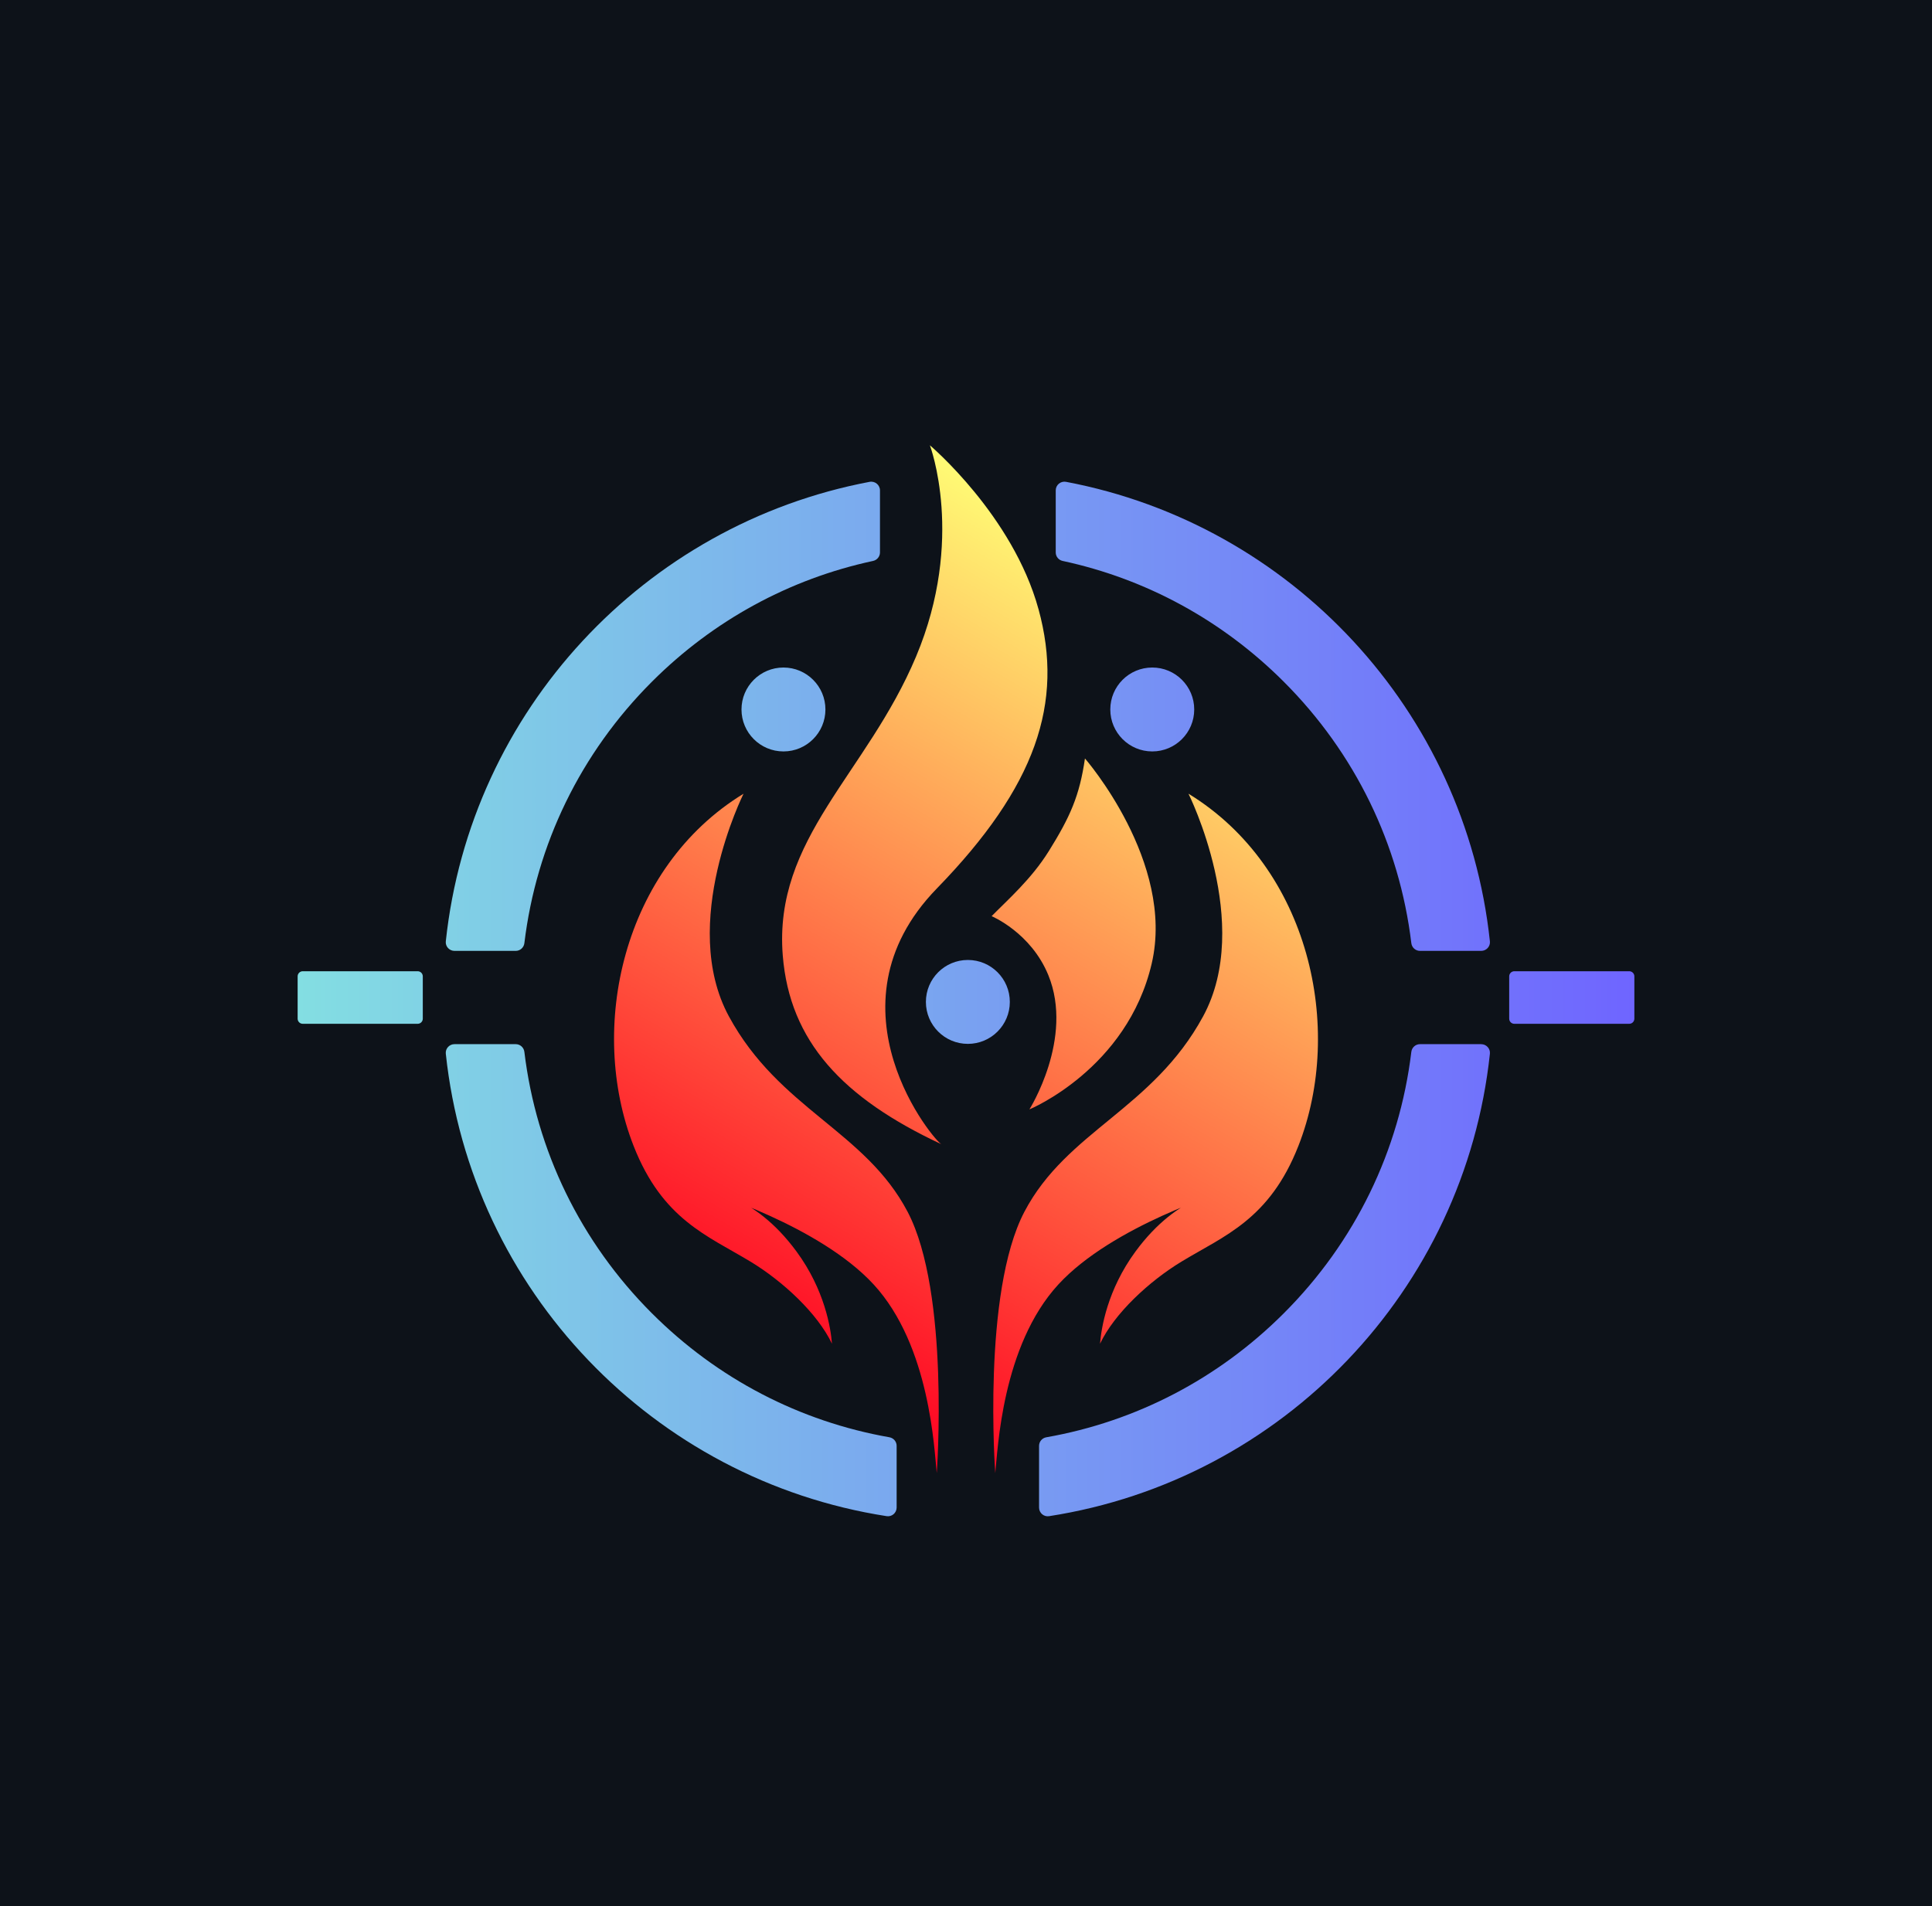 <?xml version="1.0" encoding="UTF-8"?>
<svg id="Layer_2" data-name="Layer 2" xmlns="http://www.w3.org/2000/svg" xmlns:xlink="http://www.w3.org/1999/xlink" viewBox="0 0 1132.58 1117.83">
  <defs>
    <style>
      .cls-1 {
        fill: url(#New_Gradient_Swatch_copy);
      }

      .cls-2 {
        fill: #0d1219;
      }

      .cls-3 {
        fill: url(#linear-gradient);
      }
    </style>
    <linearGradient id="linear-gradient" x1="174.48" y1="585.77" x2="958.1" y2="585.77" gradientUnits="userSpaceOnUse">
      <stop offset="0" stop-color="#83dee2"/>
      <stop offset="1" stop-color="#6f65ff"/>
    </linearGradient>
    <linearGradient id="New_Gradient_Swatch_copy" data-name="New Gradient Swatch copy" x1="711.08" y1="356.92" x2="451.11" y2="807.2" gradientUnits="userSpaceOnUse">
      <stop offset="0" stop-color="#fffc75"/>
      <stop offset="1" stop-color="#ff0021"/>
    </linearGradient>
  </defs>
  <g id="Layer_1-2" data-name="Layer 1">
    <rect class="cls-2" width="1132.58" height="1117.83"/>
  </g>
  <g id="Layer_2-2" data-name="Layer 2">
    <g>
      <path class="cls-3" d="M955.1,600.33h-67.37c-1.66,0-3-1.34-3-3v-24.82c0-1.66,1.34-3,3-3h67.37c1.66,0,3,1.34,3,3v24.82c0,1.66-1.34,3-3,3ZM247.85,597.33v-24.82c0-1.66-1.34-3-3-3h-67.37c-1.66,0-3,1.34-3,3v24.82c0,1.66,1.34,3,3,3h67.37c1.66,0,3-1.34,3-3ZM832.41,557.57h35.92c3.01,0,5.4-2.6,5.08-5.6-14.41-135.34-116.53-244.45-248.43-269.43-3.16-.6-6.09,1.79-6.09,5.01v36.39c0,2.41,1.7,4.48,4.06,4.98,48.74,10.48,93.52,34.72,129.61,70.81,41.87,41.87,67.81,95.43,74.79,153.31.31,2.58,2.47,4.53,5.06,4.53ZM266.42,557.57h35.92c2.59,0,4.75-1.95,5.06-4.53,6.98-57.88,32.91-111.44,74.79-153.31,36.09-36.09,80.87-60.33,129.61-70.81,2.36-.51,4.06-2.57,4.06-4.98v-36.39c0-3.21-2.93-5.61-6.09-5.01-131.9,24.98-234.02,134.08-248.43,269.43-.32,3,2.07,5.6,5.08,5.6ZM382.19,770.11c-41.87-41.87-67.81-95.43-74.79-153.31-.31-2.58-2.47-4.53-5.06-4.53h-35.92c-3.01,0-5.4,2.6-5.08,5.6,14.77,138.76,121.73,249.95,258.45,271.17,3.07.48,5.84-1.94,5.84-5.05v-36.19c0-2.49-1.8-4.58-4.25-5.02-52.45-9.24-100.75-34.23-139.19-72.68ZM868.33,612.27h-35.92c-2.59,0-4.75,1.95-5.06,4.53-6.98,57.88-32.91,111.44-74.79,153.31-38.44,38.44-86.74,63.44-139.19,72.68-2.45.43-4.25,2.53-4.25,5.02v36.19c0,3.11,2.76,5.53,5.84,5.05,136.73-21.22,243.68-132.41,258.45-271.17.32-3-2.07-5.6-5.08-5.6ZM483.88,416.02c0,13.59-11.01,24.6-24.6,24.6s-24.6-11.01-24.6-24.6,11.01-24.6,24.6-24.6,24.6,11.01,24.6,24.6ZM675.48,391.42c-13.59,0-24.6,11.01-24.6,24.6s11.01,24.6,24.6,24.6,24.6-11.01,24.6-24.6-11.01-24.6-24.6-24.6ZM567.38,562.9c-13.59,0-24.6,11.01-24.6,24.6s11.01,24.6,24.6,24.6,24.6-11.01,24.6-24.6-11.01-24.6-24.6-24.6Z"/>
      <path class="cls-1" d="M608.8,357.19c15.05,54.99-1.5,104.03-59.62,163.81-67.93,69.87-.52,149.44,2.87,150.03-58.25-27.17-89.12-60.52-93.17-110.66-5.56-68.85,49.2-106.51,78.14-175.39,28.94-68.88,8.1-123.87,8.1-123.87,0,0,48.62,41.1,63.67,96.09ZM614.75,499.2c-10.17,16.34-24.08,28.48-33.44,38.01,0,0,23,9.57,33.23,34.56,15.19,37.12-11.08,78.75-11.08,78.75,0,0,57.32-23.61,71.71-85.59,13.81-59.49-39.15-120.19-39.15-120.19-3.17,21.97-8.69,34.26-21.26,54.46ZM439.89,739.74c19.1,11.58,39.36,30.39,47.83,48.19-.69-9.07-4.24-31.56-20.77-54.05-25.64-34.9-52.53-35.24-52.53-35.24,0,0,65.91,20.01,97.68,54.48,33.22,36.05,35.58,97.18,37.04,110.67,0,0,7.82-105.75-17.07-153.21-24.89-47.47-75.25-60.2-104.77-114.61-29.52-54.41,8.58-130.55,8.58-130.55-71.05,43.41-91.46,137.6-64.44,206.53,16.93,43.2,43.44,52.64,68.45,67.8ZM761.15,671.94c27.02-68.93,6.61-163.11-64.44-206.53,0,0,38.11,76.14,8.58,130.55-29.52,54.41-79.88,67.15-104.77,114.61-24.89,47.47-17.07,153.21-17.07,153.21,1.46-13.49,3.82-74.62,37.04-110.67,31.77-34.48,97.68-54.48,97.68-54.48,0,0-26.89.34-52.53,35.24-16.52,22.49-20.07,44.98-20.77,54.05,8.47-17.8,28.73-36.61,47.83-48.19,25.01-15.16,51.52-24.6,68.45-67.8Z"/>
    </g>
  </g>
</svg>